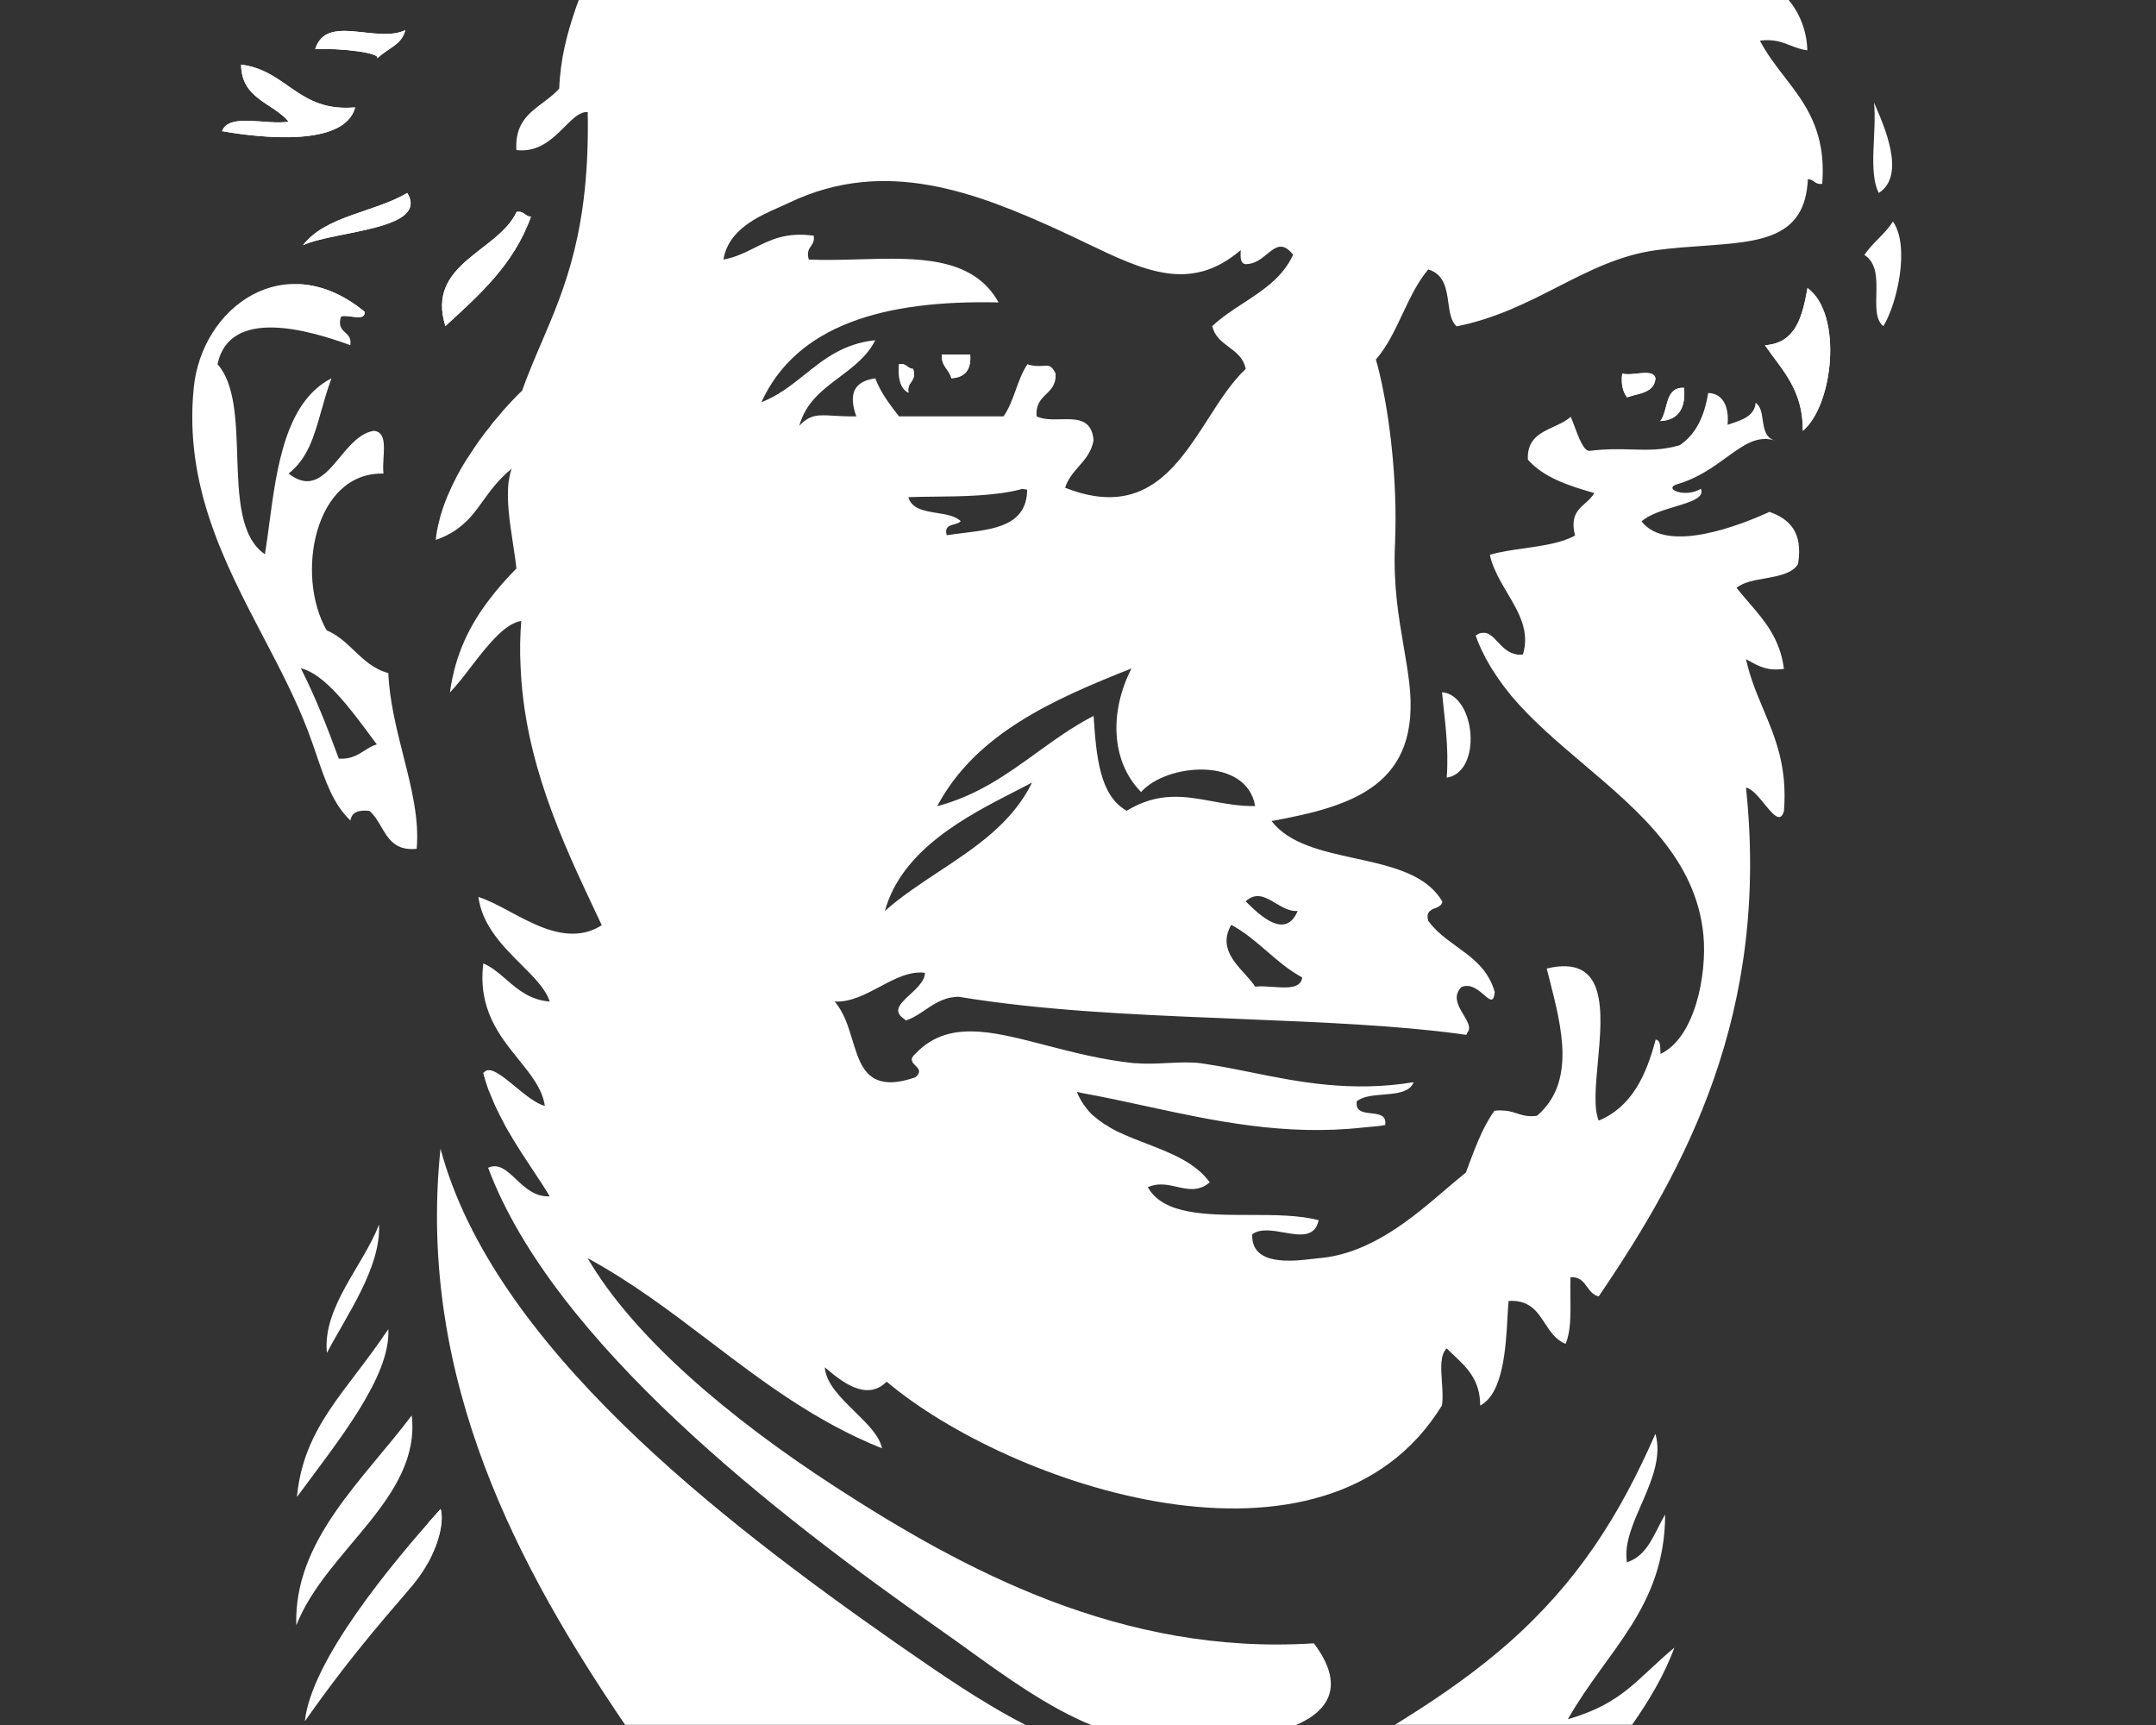<svg width="35" height="28" viewBox="0 0 35 28" fill="none" xmlns="http://www.w3.org/2000/svg">
<rect x="0" y="0" width="35" height="28" fill="#333333" stroke="none"/>
<path d="M29.343 4.676C29.259 5.132 29.16 5.569 28.652 5.604C28.922 6 29.27 6.318 29.267 6.992C29.761 6.582 29.919 5.098 29.343 4.676Z" fill="white"/>
<path d="M30.5 3.132C30.951 2.844 30.582 2.034 30.422 1.664C30.471 2.132 30.323 2.797 30.5 3.132Z" fill="white"/>
<path d="M30.574 5.294C30.8 4.926 31.009 3.996 30.73 3.596C30.599 3.802 30.401 3.936 30.266 4.138C30.646 4.38 30.304 5.078 30.574 5.294Z" fill="white"/>
<path d="M6.58 0.49C6.103 0.711 5.298 0.217 5.117 0.798C5.523 0.777 6.217 0.862 6.118 0.952C6.324 0.762 6.516 0.731 6.58 0.49Z" fill="white"/>
<path d="M8.386 3.44C8.086 4.089 6.911 4.276 7.23 5.292C7.781 4.787 8.341 4.294 8.618 3.516C8.519 3.516 8.511 3.42 8.386 3.44Z" fill="white"/>
<path d="M5.92 5.061C5.556 4.76 5.19 4.628 4.848 4.613L5.119 5.037L5.534 5.153C5.536 5.146 5.536 5.142 5.538 5.135C5.647 5.097 5.935 5.229 5.92 5.061Z" fill="white"/>
<path d="M4.918 3.979C5.434 3.743 6.973 3.732 6.612 3.131C6.08 3.448 5.286 3.501 4.918 3.979Z" fill="white"/>
<path d="M4.686 1.975C4.336 2.036 3.714 1.826 3.605 2.129C4.271 2.245 5.597 2.381 5.766 1.743C4.838 1.823 4.667 1.145 3.914 1.049C3.919 1.611 4.428 1.665 4.686 1.975Z" fill="white"/>
<path d="M16.645 27.997H10.148C8.45 25.496 6.759 22.412 7.151 18.645C8.004 21.843 11.708 24.684 14.548 26.671C15.302 27.194 15.947 27.64 16.645 27.997Z" fill="white"/>
<path d="M27.182 26.744C27.008 27.213 26.76 27.617 26.495 27.996H22.645C22.692 27.969 22.742 27.936 22.791 27.905C23.474 27.48 24.027 27.075 24.489 26.669C25.618 25.671 26.291 24.6 26.874 23.273C27.072 23.977 26.305 24.734 26.412 25.359C26.76 25.245 26.854 24.877 27.032 24.585C27.025 26.095 26.095 26.775 25.452 27.907C26.35 27.644 26.552 27.269 27.182 26.744Z" fill="white"/>
<path d="M26.335 6.063C26.312 6.243 26.348 6.361 26.412 6.449C26.602 6.381 26.855 6.379 26.874 6.14C26.841 5.969 26.497 6.111 26.335 6.063Z" fill="white"/>
<path d="M7.152 24.494C7.087 24.567 7.016 24.645 6.945 24.726V25.369C7.146 25.005 7.204 24.661 7.152 24.494Z" fill="white"/>
<path d="M27.339 6.295C27.017 6.281 27.087 6.661 26.953 6.835C27.243 6.819 27.368 6.634 27.339 6.295Z" fill="white"/>
<path d="M29.343 4.676C29.921 5.098 29.761 6.582 29.267 6.992C29.272 6.318 28.922 6 28.652 5.604C29.158 5.569 29.259 5.132 29.343 4.676Z" fill="white"/>
<path d="M27.339 6.295C27.368 6.634 27.241 6.817 26.953 6.835C27.089 6.661 27.017 6.281 27.339 6.295Z" fill="white"/>
<path d="M26.335 6.064C26.497 6.113 26.841 5.97 26.875 6.142C26.857 6.382 26.604 6.383 26.415 6.45C26.348 6.362 26.312 6.244 26.335 6.064Z" fill="white"/>
<path d="M23.41 11.236C23.956 11.283 24.068 12.532 23.486 12.623C23.523 12.099 23.45 11.686 23.41 11.236Z" fill="white"/>
<path d="M15.75 5.756C15.77 6.008 15.66 6.127 15.444 6.14C15.411 5.993 15.277 5.95 15.29 5.756H15.75Z" fill="white"/>
<path d="M14.824 5.988C14.887 6.207 14.715 6.189 14.748 6.374C14.612 6.305 14.577 6.133 14.594 5.912C14.717 5.888 14.726 5.984 14.824 5.988Z" fill="white"/>
<path d="M8.387 3.441C8.512 3.419 8.519 3.515 8.621 3.517C8.343 4.294 7.782 4.787 7.231 5.293C6.91 4.274 8.084 4.089 8.387 3.441Z" fill="white"/>
<path d="M7.153 24.494C7.222 24.712 7.104 25.237 6.716 25.71C6.448 26.04 5.785 26.747 4.949 27.939C5.053 26.951 6.354 25.382 7.153 24.494Z" fill="white"/>
<path fill-rule="evenodd" clip-rule="evenodd" d="M6.548 12.268C6.438 11.833 6.325 11.385 6.303 10.925C6.064 10.86 5.907 10.71 5.75 10.561C5.618 10.435 5.485 10.309 5.303 10.231C4.795 9.351 5.095 7.66 6.225 7.687C6.216 7.612 6.221 7.522 6.226 7.432C6.239 7.221 6.251 7.011 6.071 6.993C5.847 7.026 5.68 7.227 5.518 7.422C5.282 7.706 5.057 7.975 4.685 7.687C4.996 7.441 5.095 7.094 5.214 6.674C5.261 6.507 5.312 6.329 5.381 6.141C4.634 6.52 4.491 7.599 4.371 8.503C4.348 8.676 4.326 8.843 4.301 8.997C3.894 8.72 3.873 8.058 3.851 7.397C3.832 6.814 3.813 6.23 3.531 5.911C3.728 4.985 5.002 5.353 5.687 5.603C5.704 5.489 5.654 5.443 5.604 5.397C5.547 5.345 5.49 5.292 5.535 5.137C5.574 5.123 5.637 5.131 5.701 5.139C5.813 5.154 5.927 5.169 5.919 5.061C4.62 3.992 3.273 4.989 3.145 6.297C2.987 7.88 3.647 9.14 4.279 10.348C4.543 10.852 4.802 11.348 4.995 11.853C5.05 11.996 5.097 12.136 5.143 12.27C5.286 12.688 5.412 13.056 5.689 13.319C5.709 13.182 5.819 13.144 5.997 13.162C6.078 13.231 6.134 13.326 6.189 13.421C6.304 13.617 6.419 13.813 6.764 13.778C6.808 13.297 6.681 12.793 6.548 12.268ZM6.014 11.944C6.05 11.992 6.084 12.038 6.117 12.082C6.039 12.106 5.976 12.146 5.914 12.186C5.804 12.256 5.693 12.326 5.5 12.314C5.314 11.806 5.118 11.308 4.884 10.848C5.266 10.934 5.691 11.508 6.014 11.944Z" fill="white"/>
<path d="M6.684 22.975C6.838 24.314 5.286 25.162 4.81 26.383C4.766 25.004 5.89 24.031 6.684 22.975Z" fill="white"/>
<path d="M6.612 3.133C6.973 3.734 5.433 3.744 4.918 3.981C5.286 3.501 6.078 3.448 6.612 3.133Z" fill="white"/>
<path d="M6.58 0.49C6.516 0.733 6.324 0.762 6.118 0.952C6.217 0.86 5.523 0.775 5.117 0.798C5.298 0.215 6.103 0.711 6.58 0.49Z" fill="white"/>
<path d="M6.304 21.574C6.346 22.348 5.473 23.41 4.82 24.3C4.929 23.154 5.625 22.595 6.304 21.574Z" fill="white"/>
<path d="M6.153 19.877C6.185 20.58 5.624 21.352 5.307 21.961C5.232 21.22 5.896 20.546 6.153 19.877Z" fill="white"/>
<path d="M3.914 1.049C4.666 1.143 4.838 1.824 5.766 1.743C5.597 2.381 4.271 2.247 3.605 2.129C3.714 1.828 4.336 2.036 4.686 1.975C4.428 1.665 3.919 1.609 3.914 1.049Z" fill="white"/>
<path fill-rule="evenodd" clip-rule="evenodd" d="M28.57 0.66C28.792 0.631 28.93 0.684 29.067 0.738C29.152 0.771 29.237 0.804 29.34 0.817C29.333 0.573 29.266 0.359 29.159 0.174C29.123 0.114 29.085 0.056 29.036 0H9.396C9.372 0.06 9.352 0.118 9.332 0.178C9.205 0.553 9.098 0.951 9.078 1.437C9.003 1.524 8.909 1.594 8.815 1.665C8.586 1.836 8.356 2.007 8.383 2.436C8.744 2.479 8.975 2.249 9.167 2.057C9.3 1.924 9.414 1.81 9.541 1.819C9.577 3.726 9.171 4.673 8.787 5.569L8.787 5.569C8.678 5.824 8.57 6.075 8.475 6.343C8.471 6.343 8.408 6.406 8.305 6.513C8.276 6.544 8.243 6.58 8.209 6.618L8.154 6.678C8.154 6.68 8.153 6.681 8.152 6.682C8.152 6.682 8.151 6.683 8.151 6.685C8.131 6.708 8.111 6.732 8.089 6.758L8.089 6.758L8.089 6.758L8.089 6.758L8.089 6.758L8.089 6.758C8.06 6.793 8.029 6.83 7.997 6.866L7.988 6.878C7.979 6.888 7.971 6.898 7.966 6.91C7.911 6.977 7.852 7.051 7.795 7.131C7.783 7.147 7.772 7.162 7.759 7.182C7.712 7.249 7.665 7.319 7.618 7.392C7.612 7.402 7.605 7.412 7.598 7.422L7.598 7.422C7.591 7.432 7.584 7.442 7.578 7.452C7.522 7.539 7.471 7.626 7.424 7.716C7.418 7.728 7.412 7.74 7.406 7.752L7.406 7.752C7.4 7.763 7.394 7.775 7.388 7.787C7.344 7.87 7.304 7.957 7.27 8.041C7.268 8.046 7.265 8.05 7.263 8.055L7.263 8.055C7.258 8.066 7.253 8.076 7.25 8.088C7.21 8.186 7.176 8.285 7.147 8.385C7.145 8.397 7.142 8.409 7.139 8.42C7.135 8.432 7.132 8.444 7.13 8.456C7.103 8.559 7.083 8.66 7.074 8.764C7.328 8.677 7.489 8.55 7.623 8.409C7.703 8.322 7.771 8.228 7.841 8.13C7.963 7.961 8.094 7.78 8.306 7.608C8.283 7.671 8.27 7.738 8.259 7.805C8.218 8.107 8.275 8.481 8.327 8.82C8.349 8.965 8.371 9.104 8.383 9.228C8.229 9.385 8.082 9.548 7.948 9.726C7.636 10.132 7.391 10.603 7.304 11.239C7.415 11.125 7.53 10.976 7.648 10.822C7.79 10.637 7.938 10.446 8.087 10.304C8.21 10.186 8.335 10.099 8.462 10.079C8.442 10.324 8.439 10.561 8.45 10.795C8.507 12.346 9.13 13.665 9.683 14.836L9.769 15.018C9.638 15.101 9.508 15.141 9.377 15.152C9.003 15.185 8.631 14.986 8.286 14.802C8.104 14.704 7.929 14.611 7.766 14.559C7.829 15.026 8.166 15.362 8.464 15.659C8.672 15.867 8.861 16.056 8.924 16.257H8.921C8.601 16.229 8.411 16.066 8.224 15.904L8.174 15.862C8.076 15.775 7.973 15.695 7.846 15.637C7.755 16.375 8.107 16.812 8.42 17.199C8.621 17.448 8.805 17.676 8.845 17.951C8.702 17.915 8.53 17.773 8.366 17.639C8.153 17.463 7.955 17.3 7.861 17.402C7.859 17.406 7.856 17.407 7.853 17.408C7.85 17.409 7.846 17.41 7.844 17.415C7.868 17.506 7.895 17.596 7.928 17.687C7.937 17.705 7.945 17.724 7.953 17.745L7.953 17.745C7.959 17.76 7.964 17.775 7.971 17.79C7.987 17.83 8.005 17.871 8.023 17.913L8.038 17.948C8.058 17.991 8.082 18.038 8.105 18.086C8.122 18.122 8.138 18.153 8.156 18.185L8.167 18.207L8.167 18.207L8.167 18.207C8.194 18.259 8.22 18.31 8.25 18.359C8.386 18.595 8.533 18.816 8.663 19.012C8.764 19.163 8.855 19.3 8.923 19.418C8.689 19.433 8.524 19.279 8.376 19.14C8.227 19 8.094 18.876 7.924 18.955C8.986 21.788 12.609 24.595 15.243 26.44C15.39 26.542 15.542 26.652 15.698 26.764L15.698 26.764L15.698 26.764C16.325 27.217 17.017 27.715 17.715 28H21.041C21.59 27.763 21.834 27.344 21.329 26.674C18.221 26.875 15.646 25.488 13.547 24.126C11.842 23.02 10.285 21.704 9.539 20.422C10.26 20.814 10.892 21.294 11.525 21.775C12.383 22.426 13.24 23.078 14.318 23.509C14.278 23.306 14.079 23.111 13.875 22.911C13.644 22.685 13.406 22.452 13.39 22.194L13.395 22.198C13.644 22.409 14.059 22.761 14.394 22.427C16.372 24.098 21.519 25.883 23.407 22.815C23.427 22.707 23.417 22.571 23.408 22.434C23.392 22.21 23.377 21.985 23.487 21.887C23.527 21.929 23.569 21.969 23.611 22.008C23.82 22.206 24.029 22.405 24.029 22.815C24.403 22.62 24.445 21.874 24.472 21.388L24.472 21.388L24.472 21.387L24.472 21.387L24.472 21.387L24.472 21.387C24.478 21.282 24.483 21.19 24.491 21.117C24.829 21.096 24.955 21.289 25.081 21.482C25.169 21.616 25.256 21.75 25.415 21.813C25.501 21.618 25.497 21.336 25.494 21.05V21.05C25.493 20.943 25.492 20.835 25.495 20.731C25.645 20.724 25.705 20.806 25.765 20.889C25.813 20.955 25.861 21.021 25.953 21.043C27.376 18.954 28.73 16.433 28.344 12.785C28.44 12.8 28.546 12.931 28.644 13.051C28.781 13.218 28.902 13.367 28.96 13.167C29.018 12.447 28.822 11.98 28.626 11.514C28.518 11.257 28.41 10.999 28.344 10.699C28.365 10.71 28.386 10.722 28.406 10.733C28.552 10.815 28.696 10.895 28.96 10.857C28.898 10.367 28.643 10.072 28.386 9.775C28.32 9.699 28.253 9.622 28.19 9.541C28.305 9.45 28.48 9.418 28.656 9.388C28.872 9.349 29.088 9.311 29.188 9.159C29.275 8.637 29.05 8.425 28.726 8.309C28.291 8.506 27.068 9.005 26.649 8.463C26.772 8.351 26.991 8.285 27.189 8.225C27.447 8.147 27.672 8.079 27.613 7.934C27.349 8.091 26.985 7.93 27.231 7.859C27.566 7.76 27.813 7.58 28.029 7.423C28.303 7.225 28.525 7.063 28.808 7.149C28.657 7.103 28.636 6.956 28.615 6.814C28.598 6.701 28.582 6.59 28.5 6.537C28.485 6.748 28.287 6.814 28.109 6.874L28.109 6.874C28.087 6.881 28.066 6.888 28.045 6.895C28.072 6.607 27.974 6.386 27.73 6.379C27.67 6.758 27.528 7.055 27.267 7.227C26.982 7.31 26.754 7.303 26.497 7.296C26.298 7.29 26.081 7.284 25.807 7.318C25.713 7.33 25.63 7.108 25.561 6.923C25.539 6.864 25.518 6.808 25.499 6.765C25.421 6.835 25.32 6.882 25.219 6.928C25.003 7.028 24.787 7.128 24.803 7.461C25.056 7.749 25.459 7.883 25.881 8.003C25.844 8.07 25.789 8.119 25.734 8.168C25.612 8.276 25.491 8.384 25.569 8.693C25.348 8.814 25.05 8.857 24.753 8.899C24.557 8.927 24.361 8.954 24.187 9.005C24.198 9.072 24.223 9.142 24.25 9.21C24.25 9.213 24.254 9.222 24.257 9.226C24.314 9.362 24.392 9.493 24.468 9.623C24.655 9.938 24.838 10.249 24.723 10.623C24.649 10.636 24.589 10.619 24.533 10.596C24.443 10.557 24.375 10.485 24.312 10.418C24.261 10.364 24.214 10.314 24.161 10.288C24.154 10.284 24.145 10.28 24.141 10.28C24.121 10.273 24.098 10.268 24.078 10.273C24.076 10.273 24.075 10.273 24.073 10.273L24.07 10.273C24.065 10.272 24.059 10.271 24.054 10.273C24.022 10.277 23.991 10.29 23.956 10.317C23.993 10.424 24.04 10.531 24.091 10.628C24.103 10.656 24.118 10.683 24.134 10.712C24.174 10.783 24.217 10.859 24.265 10.926L24.276 10.944L24.281 10.952L24.281 10.952C24.295 10.973 24.308 10.994 24.324 11.016C24.375 11.091 24.431 11.167 24.489 11.237C24.499 11.247 24.506 11.258 24.514 11.268C24.519 11.275 24.524 11.282 24.529 11.288C24.866 11.69 25.288 12.048 25.713 12.408L25.713 12.408C26.619 13.177 27.535 13.954 27.653 15.179C27.713 15.831 27.512 16.846 26.957 17.107C26.955 17.086 26.954 17.064 26.954 17.041V17.041C26.951 16.964 26.949 16.886 26.878 16.873C26.724 17.462 26.483 17.971 25.953 18.189C25.87 17.99 25.903 17.629 25.939 17.242C26.015 16.422 26.101 15.484 25.109 15.721C25.124 15.78 25.139 15.84 25.155 15.901L25.155 15.902C25.355 16.683 25.582 17.571 24.951 18.111C24.806 18.132 24.711 18.101 24.614 18.069C24.588 18.061 24.561 18.052 24.533 18.044V18.047C24.502 18.035 24.466 18.031 24.43 18.028C24.379 18.024 24.326 18.02 24.259 18.031C24.185 18.134 24.121 18.252 24.062 18.37C23.972 18.561 23.894 18.771 23.817 18.978L23.797 19.033C23.693 19.115 23.583 19.21 23.465 19.31C22.928 19.77 22.244 20.355 21.407 20.423C21.379 20.425 21.343 20.43 21.302 20.435C20.977 20.473 20.308 20.552 20.328 20.035C20.456 19.939 20.651 19.972 20.84 20.005C21.097 20.05 21.345 20.093 21.407 19.807C21.09 19.722 20.688 19.721 20.286 19.721C19.586 19.72 18.885 19.72 18.634 19.271C18.797 19.195 18.953 19.23 19.105 19.264C19.286 19.305 19.461 19.344 19.638 19.191C19.406 18.87 19.01 18.717 18.614 18.564C18.455 18.503 18.297 18.442 18.148 18.37H18.145C18.081 18.339 18.018 18.303 17.96 18.263C17.953 18.261 17.948 18.258 17.943 18.254L17.943 18.254C17.939 18.251 17.934 18.248 17.929 18.247C17.869 18.207 17.811 18.163 17.755 18.113C17.753 18.113 17.75 18.111 17.747 18.108L17.742 18.105C17.695 18.062 17.655 18.015 17.616 17.962C17.61 17.955 17.605 17.947 17.601 17.941C17.595 17.933 17.591 17.926 17.585 17.919C17.545 17.859 17.511 17.796 17.482 17.725C17.502 17.727 17.523 17.732 17.545 17.737L17.545 17.737C17.557 17.74 17.569 17.742 17.581 17.745C17.914 17.805 18.25 17.878 18.591 17.952L18.591 17.952L18.591 17.952C19.696 18.192 20.856 18.444 22.135 18.301C22.172 18.297 22.208 18.294 22.244 18.291L22.245 18.291H22.245C22.325 18.284 22.406 18.278 22.487 18.261C22.51 18.099 22.385 18.085 22.258 18.071C22.131 18.056 22.003 18.042 22.025 17.877C22.123 17.795 22.289 17.781 22.455 17.767C22.622 17.754 22.788 17.74 22.886 17.656C22.913 17.633 22.936 17.602 22.949 17.566C21.93 17.734 21.066 17.559 20.305 17.405C20.083 17.36 19.869 17.317 19.663 17.285C19.633 17.281 19.601 17.276 19.569 17.27L19.569 17.27C19.54 17.266 19.51 17.261 19.482 17.257C19.321 17.237 19.138 17.246 18.951 17.255C18.776 17.264 18.597 17.272 18.427 17.257H18.408C17.888 17.203 17.411 17.079 16.977 16.966L16.977 16.966C16.587 16.865 16.232 16.772 15.912 16.748C15.505 16.717 15.155 16.795 14.861 17.103C14.758 17.194 14.81 17.245 14.861 17.296C14.913 17.347 14.963 17.397 14.861 17.486C14.647 17.56 14.486 17.58 14.359 17.56C14.03 17.512 13.937 17.209 13.838 16.882C13.77 16.66 13.699 16.428 13.549 16.257C13.806 16.27 14.046 16.142 14.282 16.017C14.526 15.887 14.766 15.759 15.015 15.791C15.015 15.855 14.988 15.909 14.944 15.965C14.899 16.027 14.835 16.086 14.774 16.142L14.774 16.142C14.682 16.226 14.596 16.306 14.582 16.384C14.575 16.438 14.602 16.491 14.685 16.545C14.693 16.552 14.698 16.558 14.709 16.565C14.722 16.558 14.732 16.552 14.749 16.549C14.849 16.508 14.934 16.45 15.019 16.393L15.019 16.393C15.135 16.315 15.252 16.236 15.408 16.197C15.412 16.197 15.416 16.197 15.421 16.194C15.431 16.192 15.441 16.191 15.451 16.19C15.461 16.189 15.471 16.188 15.481 16.186C15.505 16.183 15.528 16.179 15.561 16.179C16.876 16.397 18.337 16.467 19.75 16.523C19.905 16.53 20.059 16.536 20.213 16.543C21.462 16.594 22.665 16.644 23.685 16.781C23.724 16.788 23.764 16.794 23.802 16.797C23.813 16.784 23.819 16.773 23.822 16.757C23.825 16.753 23.828 16.749 23.831 16.745L23.831 16.745C23.838 16.736 23.846 16.725 23.846 16.714C23.859 16.647 23.819 16.576 23.775 16.5L23.763 16.479L23.752 16.461C23.708 16.387 23.663 16.312 23.652 16.232C23.639 16.165 23.656 16.094 23.723 16.023C23.87 15.958 23.997 16.068 24.091 16.149C24.186 16.231 24.248 16.285 24.265 16.103C24.245 16.029 24.217 15.962 24.185 15.902C24.063 15.665 23.856 15.514 23.648 15.364C23.478 15.241 23.309 15.117 23.186 14.947C23.159 14.856 23.183 14.809 23.223 14.78C23.25 14.757 23.286 14.744 23.32 14.733C23.364 14.713 23.407 14.69 23.415 14.635C23.351 14.525 23.264 14.43 23.166 14.354C22.867 14.123 22.432 14.027 21.997 13.932C21.461 13.815 20.926 13.697 20.642 13.327C21.968 13.086 23.07 12.743 22.878 11.087C22.854 10.885 22.82 10.688 22.786 10.488L22.786 10.488C22.704 10.008 22.618 9.507 22.645 8.851C22.648 8.827 22.648 8.807 22.648 8.787L22.648 8.772V8.772V8.772V8.772V8.772V8.772C22.652 8.655 22.655 8.541 22.655 8.423C22.655 7.396 22.498 6.401 22.336 5.835C22.518 5.627 22.644 5.36 22.769 5.094C22.891 4.836 23.013 4.577 23.186 4.373C23.448 4.452 23.482 4.694 23.513 4.919C23.535 5.073 23.555 5.219 23.648 5.297C24.28 5.171 24.793 4.909 25.288 4.656C25.802 4.394 26.296 4.141 26.883 4.061C27.144 4.026 27.398 4.008 27.64 3.991C28.577 3.925 29.307 3.873 29.348 2.909C29.395 2.909 29.422 2.928 29.449 2.947C29.481 2.97 29.514 2.994 29.581 2.983C29.649 2.128 29.309 1.688 28.969 1.247C28.826 1.061 28.683 0.876 28.57 0.66ZM14.365 14.787C14.64 13.788 15.697 13.246 16.471 12.849L16.471 12.849C16.571 12.798 16.666 12.749 16.755 12.702C16.43 13.363 15.835 13.756 15.241 14.148C14.937 14.349 14.632 14.55 14.365 14.787ZM15.14 8.062H15.14C14.993 8.063 14.858 8.065 14.747 8.07C14.797 8.259 15.002 8.293 15.208 8.326C15.357 8.35 15.507 8.374 15.597 8.459C15.572 8.488 15.531 8.499 15.489 8.511C15.41 8.532 15.332 8.554 15.369 8.688C15.456 8.674 15.547 8.663 15.638 8.652L15.638 8.652C16.151 8.589 16.669 8.526 16.675 7.948L16.595 7.936C16.183 8.052 15.598 8.058 15.14 8.062ZM18.29 13.16C17.848 12.912 17.797 12.272 17.753 11.62C17.419 11.793 17.124 12.006 16.829 12.219L16.829 12.219L16.829 12.219L16.829 12.219C16.348 12.566 15.867 12.914 15.214 13.086C15.838 11.913 17.083 11.359 18.369 10.85C18.018 11.529 18.022 12.346 18.524 12.856C18.935 12.39 20.238 12.276 20.376 13.084C20.13 13.088 19.904 13.047 19.682 13.006C19.234 12.924 18.808 12.846 18.29 13.16ZM20.206 15.807C20.272 15.88 20.335 15.949 20.376 16.016C20.458 16.005 20.559 16.012 20.661 16.019H20.661H20.661C20.888 16.035 21.117 16.051 21.14 15.866C20.924 15.749 20.745 15.595 20.566 15.44C20.386 15.285 20.206 15.129 19.988 15.012C19.791 15.348 20.013 15.594 20.206 15.807ZM21.066 14.787C20.867 15.265 20.437 14.842 20.239 14.647L20.222 14.63C20.394 14.473 20.549 14.565 20.711 14.662C20.823 14.728 20.939 14.797 21.066 14.787ZM19.948 5.632C19.832 5.545 19.716 5.458 19.68 5.293C19.831 5.151 20.008 5.035 20.186 4.919C20.506 4.71 20.826 4.501 20.992 4.134C20.82 3.919 20.708 4.011 20.571 4.122C20.476 4.2 20.369 4.288 20.222 4.288C20.134 4.277 20.137 4.181 20.141 4.077C20.141 4.071 20.142 4.065 20.142 4.059C19.325 4.758 18.576 4.398 17.619 3.939C17.489 3.876 17.354 3.812 17.215 3.748C15.856 3.128 14.379 2.546 12.822 3.285C12.773 3.309 12.718 3.333 12.66 3.359C12.302 3.517 11.825 3.727 11.744 4.213C11.94 4.177 12.095 4.1 12.25 4.022C12.507 3.893 12.764 3.764 13.21 3.826C13.223 3.911 13.194 3.953 13.165 3.995C13.13 4.045 13.096 4.094 13.13 4.213C13.398 4.225 13.675 4.217 13.95 4.209C14.883 4.183 15.793 4.156 16.211 4.909C14.347 4.866 12.933 5.277 12.36 6.529C12.637 6.421 12.851 6.25 13.065 6.079C13.38 5.827 13.694 5.576 14.209 5.522C14.078 5.784 13.853 5.952 13.629 6.121C13.353 6.327 13.078 6.533 12.976 6.912C13.149 6.725 13.28 6.733 13.532 6.748C13.632 6.754 13.752 6.761 13.901 6.758C13.774 6.402 13.854 6.192 14.209 6.141C14.297 6.373 14.438 6.556 14.576 6.735C14.581 6.743 14.587 6.75 14.593 6.758H16.291C16.378 6.637 16.434 6.483 16.49 6.329C16.543 6.181 16.597 6.033 16.679 5.913C16.795 5.948 16.874 5.942 16.935 5.938C17.023 5.931 17.071 5.927 17.137 6.064C17.147 6.237 17.065 6.318 16.983 6.398C16.897 6.483 16.811 6.568 16.829 6.759C16.943 6.812 17.084 6.809 17.222 6.806C17.479 6.8 17.723 6.795 17.753 7.147C17.719 7.335 17.616 7.454 17.512 7.572C17.424 7.673 17.336 7.774 17.291 7.917C18.568 8.422 19.107 7.584 19.615 6.795C19.808 6.493 19.998 6.199 20.222 5.989C20.189 5.812 20.069 5.722 19.948 5.632Z" fill="white"/>
<path d="M15.444 6.14C15.66 6.127 15.77 6.008 15.75 5.756H15.29C15.277 5.95 15.411 5.995 15.444 6.14Z" fill="white"/>
<path d="M14.594 5.912C14.577 6.133 14.612 6.305 14.748 6.374C14.715 6.189 14.889 6.205 14.824 5.988C14.726 5.984 14.717 5.888 14.594 5.912Z" fill="white"/>
</svg>

